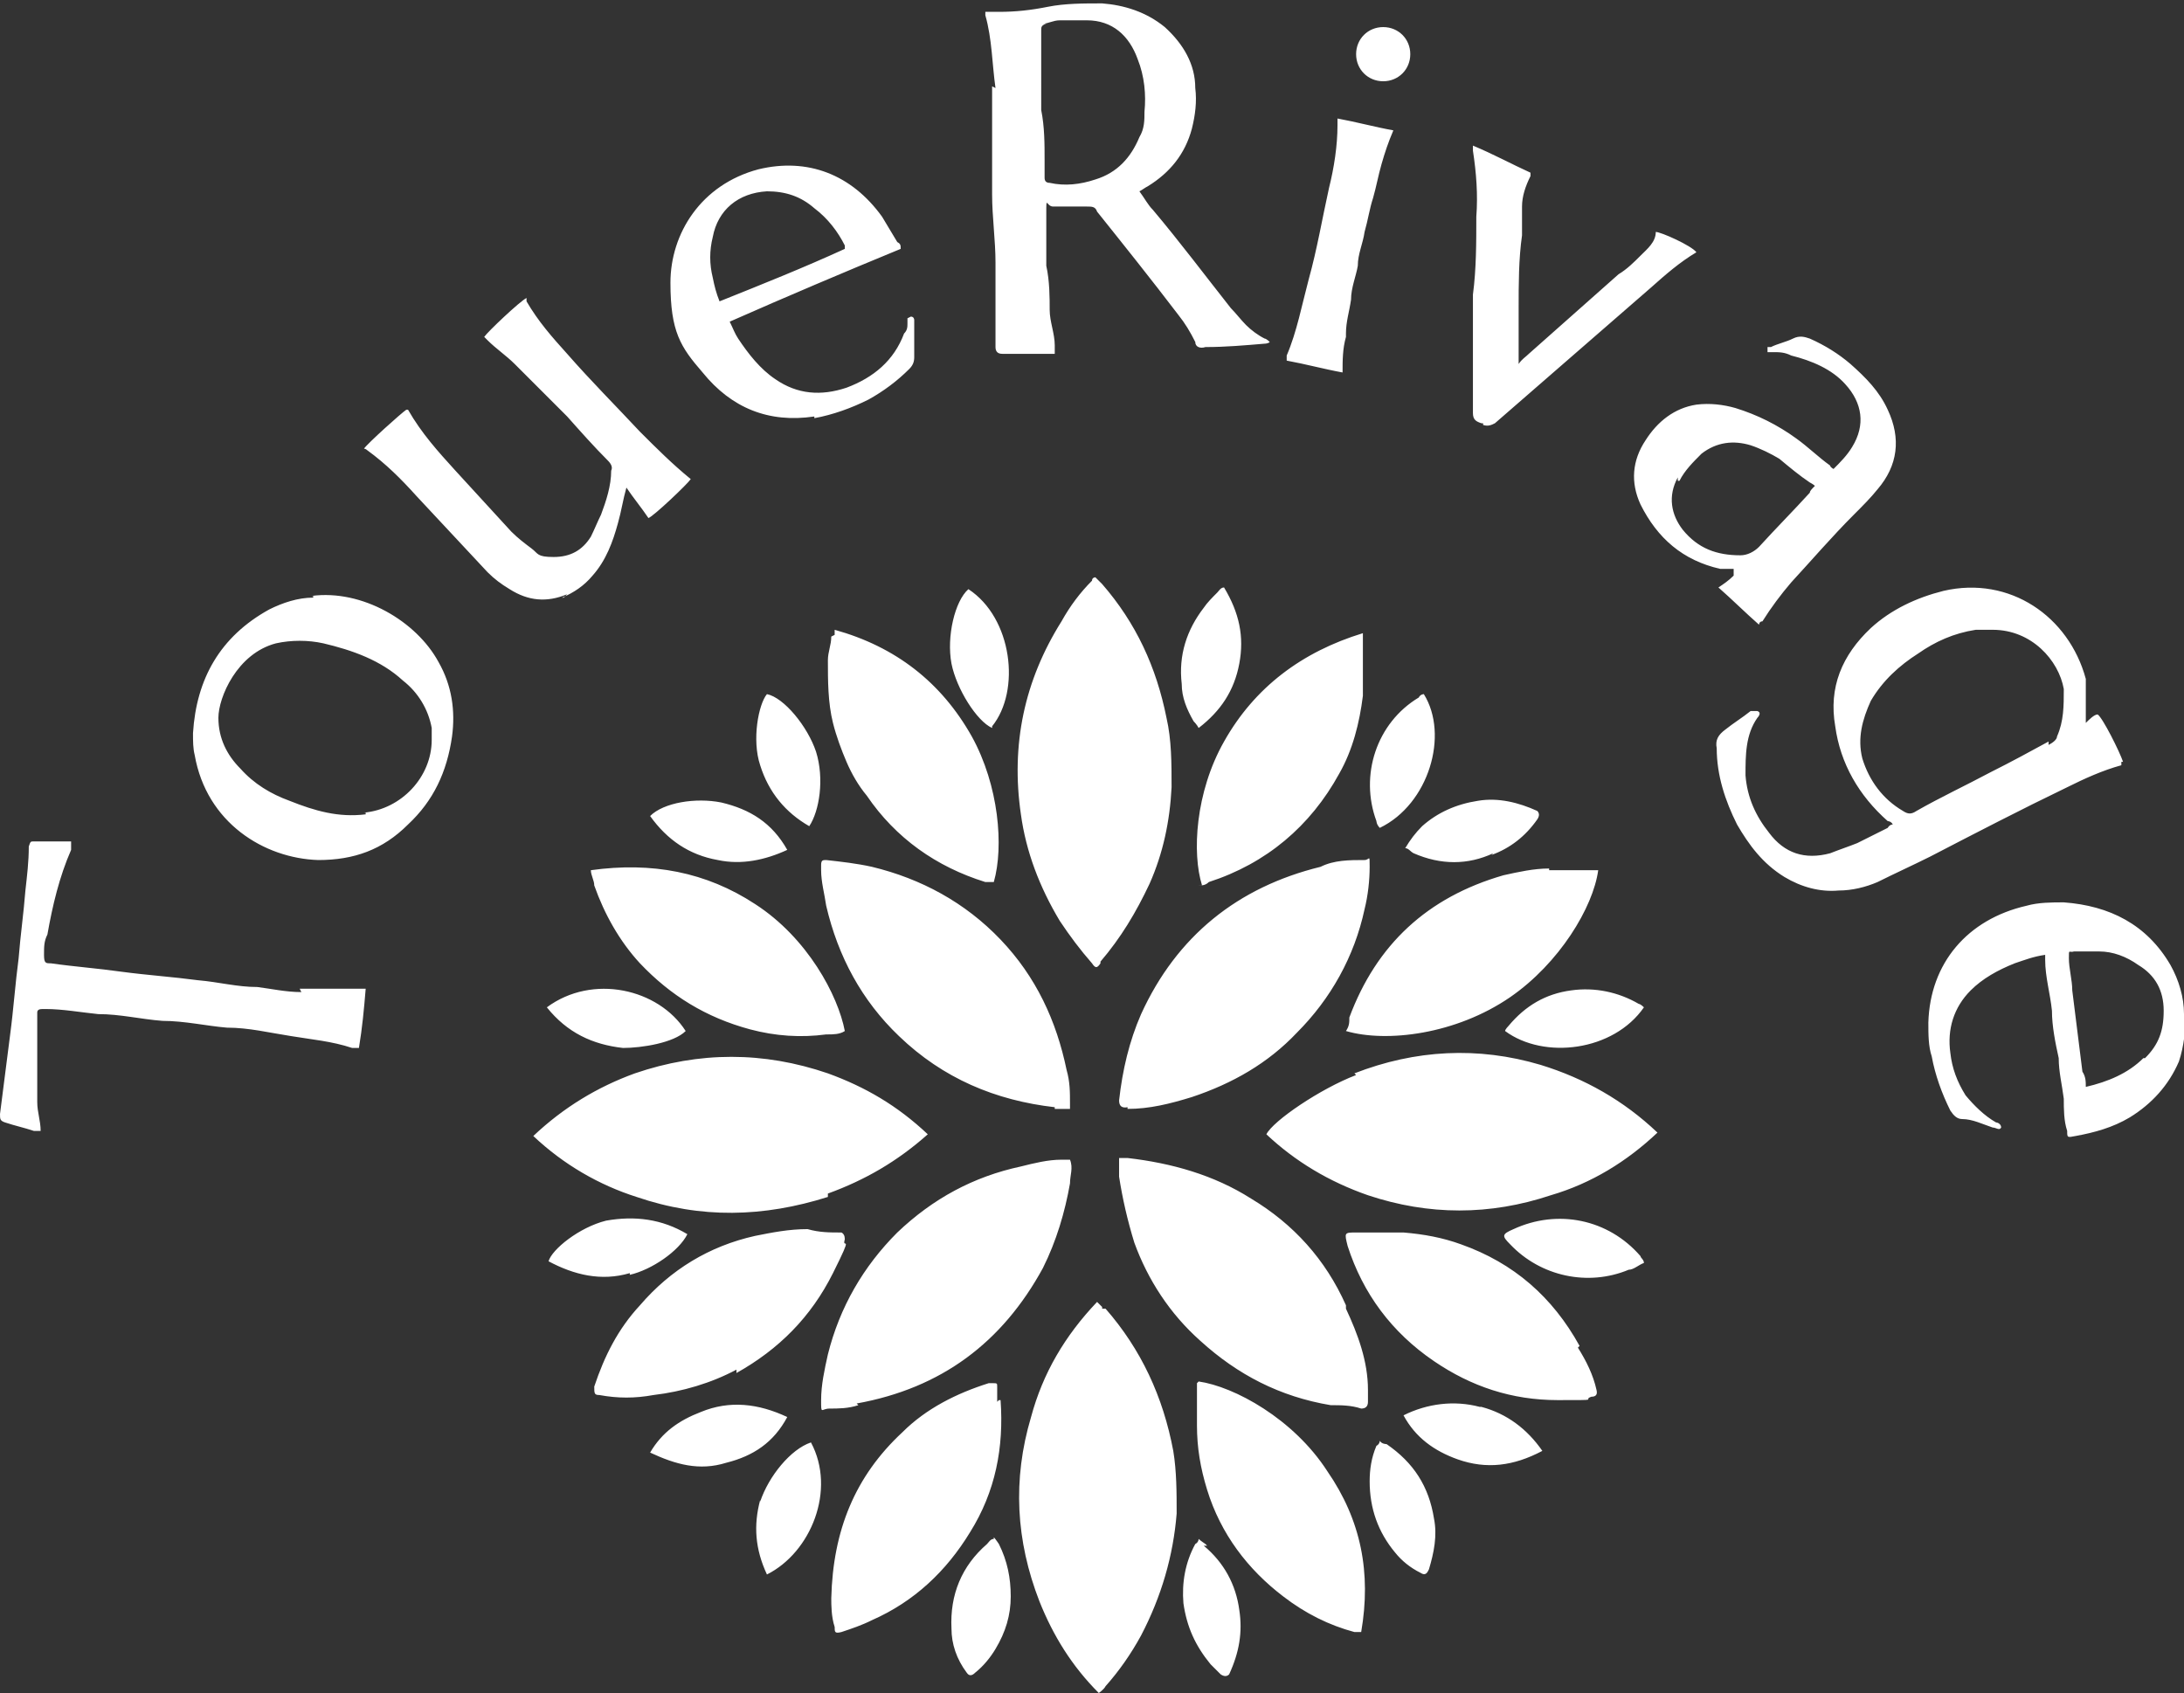 <?xml version="1.0" encoding="UTF-8"?>
<svg xmlns="http://www.w3.org/2000/svg" version="1.1" viewBox="0 0 129 100">
  <rect x="0" y="0" width="129" height="100" fill="#333333" stroke="none"/>
  <defs>
    <style>
      .cls-1 {
        fill: #fff;
      }
    </style>
  </defs>
  <!-- Generator: Adobe Illustrator 28.7.1, SVG Export Plug-In . SVG Version: 1.2.0 Build 142)  -->
  <g>
    <g id="Calque_1">
      <g id="Calque_1-2" data-name="Calque_1">
        <path class="cls-1" d="M65,56.8h0c1.2-1.4,2.1-2.9,2.9-4.6.8-1.8,1.2-3.7,1.3-5.7,0-1.4,0-2.8-.3-4.1-.6-3-1.8-5.6-3.8-7.9,0,0-.3-.3-.4-.4h0s-.2,0-.2.2c-.7.7-1.3,1.5-1.8,2.4-2.2,3.5-3,7.3-2.4,11.4.3,2.2,1.1,4.3,2.3,6.3.6.9,1.2,1.7,1.9,2.5.2.3.3.3.5,0h0ZM65.1,77.2c0,0-.2-.2-.3-.3-1.9,2-3.2,4.2-3.9,6.8-1.1,3.7-.9,7.3.5,10.9.8,2,1.9,3.8,3.5,5.4,0,0,.3-.2.4-.4.8-.9,1.5-1.9,2.1-3,1.2-2.3,1.9-4.7,2.1-7.2,0-1.2,0-2.5-.2-3.7-.6-3.2-1.9-6-4-8.4h-.2ZM48.9,70.5c2.2-.8,4.1-1.9,5.9-3.5-1.8-1.7-3.7-2.8-5.9-3.6-3.8-1.3-7.6-1.3-11.4,0-2.2.8-4.2,2-6,3.7,1.8,1.7,3.9,2.9,6.1,3.6,3.8,1.3,7.5,1.2,11.3,0h0ZM80.1,63.5c-2.1.8-4.9,2.7-5.3,3.5,1.7,1.6,3.7,2.8,6,3.6,3.6,1.2,7.2,1.2,10.8,0,2.4-.7,4.5-2,6.3-3.7-2-1.9-4.3-3.2-6.9-4-3.7-1.1-7.4-.9-11,.5h0ZM58.6,5.1c0,.9,0,1.7,0,2.6v3.8c0,1.3.2,2.7.2,4v3.6c0,.5,0,.9,0,1.4q0,.4.4.4h3.1v-.5c0-.7-.3-1.4-.3-2.1s0-1.7-.2-2.6c0-1,0-2,0-3.1s0-.4.4-.4h2c.3,0,.5,0,.6.3,1.6,2,3.2,4,4.8,6.1.4.5.7,1,1,1.6,0,.3.3.4.6.3,1.2,0,2.3-.1,3.5-.2,0,0,.2,0,.3-.1,0,0-.2-.2-.3-.2-.4-.2-.8-.5-1.1-.8-.3-.3-.6-.7-.9-1-1.5-1.9-3-3.9-4.6-5.8-.3-.3-.5-.7-.8-1.1.2-.1.3-.2.5-.3,1.3-.8,2.2-1.9,2.6-3.4.2-.8.3-1.6.2-2.4,0-1.4-.7-2.6-1.8-3.6-1.1-.9-2.4-1.3-3.7-1.4-1.1,0-2.2,0-3.2.2s-1.9.3-2.9.3h-.8v.2c.4,1.4.4,2.9.6,4.3h0ZM61.6,1.4c.3,0,.6-.2,1-.2h1.6c1.5,0,2.5.9,3,2.3.4,1,.5,2.1.4,3.1,0,.5,0,1-.3,1.5-.5,1.2-1.3,2.1-2.6,2.5-.9.3-1.8.4-2.7.2-.2,0-.3-.1-.3-.3v-1c0-1,0-2-.2-3V2.4h0v-.6c0-.2,0-.3.3-.4h-.2ZM125.2,45s0,0,.2,0c-.2-.6-1.2-2.6-1.5-2.8-.2,0-.5.3-.7.5v-.5c0-.7,0-1.4,0-2.1-1-3.7-4.5-6.1-8.4-5.2-1.6.4-3.1,1.1-4.3,2.2-1.7,1.6-2.5,3.5-2.1,5.8.3,2.2,1.4,4.1,3.1,5.6,0,0,.2,0,.3.2-.2,0-.3.2-.3.2l-1.8.9c-.5.2-1.1.4-1.6.6-1.5.4-2.7,0-3.6-1.2-.8-1-1.3-2.1-1.4-3.4,0-1.2,0-2.4.7-3.4,0,0,.3-.3,0-.4-.2,0-.3,0-.4,0-.5.4-1,.7-1.5,1.1-.4.3-.6.6-.5,1.1h0c0,1.6.5,3.1,1.2,4.5.7,1.2,1.5,2.3,2.8,3.1,1,.6,2.1.9,3.2.8.8,0,1.6-.2,2.3-.5,1-.5,2.1-1,3.1-1.5,2.7-1.4,5.4-2.8,8.1-4.1,1-.5,2.1-1,3.2-1.3v-.2ZM121,43.8c-1.1.6-2.2,1.2-3.4,1.8-1.5.8-3,1.5-4.4,2.3-.3.2-.5.2-.8,0-1.2-.7-2-1.8-2.4-3.1-.3-1.2,0-2.3.5-3.4.7-1.2,1.7-2.1,2.8-2.8,1-.7,2.1-1.2,3.4-1.4h1c2.3,0,3.9,1.8,4.2,3.5,0,1,0,1.9-.4,2.8,0,.2-.3.4-.5.5v-.2ZM79.5,77.1c-1.2-2.7-3.1-4.8-5.6-6.3-2.2-1.4-4.7-2.1-7.3-2.4h-.5v1.1c.2,1.3.5,2.6.9,3.9.8,2.2,2.1,4.2,3.9,5.8,2.2,2,4.7,3.3,7.7,3.8.6,0,1.2,0,1.8.2q.4,0,.4-.4v-.7c0-1.7-.6-3.3-1.3-4.8v-.2ZM66.6,65.5c1.3,0,2.5-.3,3.8-.7,2.4-.8,4.5-2,6.2-3.8,2-2,3.4-4.5,4-7.3.2-.8.3-1.7.3-2.5s0-.4-.3-.4c-.9,0-1.8,0-2.6.4-4.9,1.2-8.5,4.1-10.6,8.7-.7,1.6-1.1,3.3-1.3,5.1h0q0,.5.5.4h0ZM50.6,82.9c5-.9,8.6-3.6,11-8,.8-1.6,1.3-3.3,1.6-5,0-.5.2-.9,0-1.4h-.5c-.8,0-1.6.2-2.4.4-2.8.6-5.2,1.9-7.3,3.9-2,2-3.4,4.4-4.1,7.2-.2.9-.4,1.8-.4,2.7s0,.5.5.5,1.1,0,1.7-.2h0ZM62.3,65.5h.9v-.3c0-.7,0-1.3-.2-2-.6-2.9-1.8-5.5-3.9-7.7-2.1-2.2-4.7-3.6-7.6-4.3-.9-.2-1.8-.3-2.7-.4-.2,0-.3,0-.3.3v.3c0,.7.2,1.4.3,2.1.7,3,2.1,5.6,4.3,7.7,2.6,2.5,5.7,3.8,9.2,4.2h0ZM33.2,35.3c.7-.3,1.3-.7,1.8-1.3.8-.9,1.2-2,1.5-3.1.2-.7.3-1.4.5-2.1.4.6.9,1.2,1.3,1.8.3-.1,2.3-2,2.5-2.3h0c-1.1-.9-2-1.8-3-2.8-1.4-1.5-2.9-3-4.3-4.6-.9-1-1.7-1.9-2.4-3.1v-.2c-.4.2-2.3,2-2.5,2.3l.2.2c.5.5,1.1.9,1.6,1.4,1,1,2.1,2.1,3.1,3.1.8.9,1.6,1.8,2.4,2.6.2.2.3.4.2.6,0,.9-.3,1.8-.6,2.6-.2.4-.4.9-.6,1.3-.5.8-1.2,1.2-2.2,1.2s-.9-.2-1.3-.5-.8-.6-1.2-1c-1.1-1.2-2.2-2.4-3.3-3.6-1-1.1-2-2.2-2.8-3.6h-.1c-.3.2-2.3,2-2.5,2.3,0,0,.1,0,.2.1,1.1.8,2,1.7,2.9,2.7,1.4,1.5,2.8,3,4.2,4.5.4.4.8.7,1.3,1,1.1.7,2.2.8,3.4.3l-.2.2ZM18.5,35.3c-.9,0-1.8.3-2.6.7-2.9,1.6-4.3,4.1-4.5,7.3,0,.5,0,.9.1,1.3.7,4,4.1,6.1,7.3,6.2,2.1,0,3.8-.6,5.3-2.1,1.5-1.4,2.3-3.1,2.6-5.2.2-1.5,0-3-.8-4.4-1.3-2.4-4.5-4.3-7.5-3.9h.1ZM21.6,48.1c-1.6.2-3-.2-4.5-.8-1.1-.4-2.1-1-2.9-1.9-.8-.8-1.3-1.8-1.3-3s1.1-3.8,3.4-4.4c.9-.2,1.9-.2,2.8,0,1.7.4,3.4,1,4.7,2.2.9.7,1.5,1.7,1.7,2.8v.7c0,2.2-1.8,4.1-4,4.3h.1ZM49.1,37.6c0,.5-.2.9-.2,1.4,0,1.2,0,2.5.3,3.7.2.8.5,1.6.8,2.3s.7,1.4,1.2,2c1.7,2.5,4.1,4.2,7,5.1h.5c.6-2.1.3-5.7-1.3-8.6-1.8-3.2-4.5-5.3-8.1-6.3,0,0,0,.2,0,.3h0ZM70.8,52.3c.2,0,.4,0,.6-.2,3.4-1.1,6-3.3,7.7-6.4.8-1.4,1.2-3,1.4-4.6,0-1.1,0-2.2,0-3.3,0,0,0-.2,0-.4-3.6,1.1-6.4,3.2-8.2,6.4-1.7,3-1.9,6.6-1.3,8.5ZM58.9,82.8c0-.3,0-.6,0-.9,0-.2,0-.2-.3-.2h-.2c-1.9.6-3.7,1.5-5.1,2.9-2.8,2.6-4.1,5.8-4.2,9.8,0,.4,0,1.1.2,1.7,0,.3,0,.4.4.3.6-.2,1.2-.4,1.8-.7,2.5-1.1,4.4-2.9,5.8-5.2,1.5-2.4,2-5,1.8-7.8h-.1ZM70.7,81.7c0,.2,0,.3,0,.5v2c0,1.3.2,2.5.6,3.8.8,2.6,2.4,4.7,4.5,6.3,1.3,1,2.7,1.7,4.2,2.1h.4c.6-3.5,0-6.6-2-9.5-2-3.1-5.5-5-7.6-5.3h0ZM91.5,51.3c-.9,0-1.8.2-2.7.4-4.5,1.3-7.5,4.1-9.1,8.4,0,.3,0,.5-.2.8,2.4.7,6.5.2,9.7-2,2.9-2,4.9-5.3,5.2-7.5,0,0-.3,0-.4,0-.8,0-1.7,0-2.5,0ZM48.9,61.1c.3,0,.7,0,1-.2-.4-2.1-2.2-5.5-5.3-7.5-2.9-1.9-6.1-2.5-9.7-2,0,.3.2.6.2.9.6,1.7,1.5,3.3,2.7,4.6,1.8,1.9,3.9,3.2,6.5,3.9,1.5.4,3,.5,4.5.3h0ZM93.3,79.5c-1.6-2.9-3.9-4.9-7-6-1.1-.4-2.2-.6-3.4-.7h-2.8c-.7,0-.7,0-.5.8.9,2.8,2.6,5.1,5.1,6.8,2.2,1.5,4.6,2.3,7.3,2.3s1.4,0,2-.2q.4,0,.3-.4c-.2-.9-.6-1.7-1.1-2.5h0ZM43.5,81.1c2.5-1.4,4.4-3.3,5.7-5.9s.5-1.3.7-2q0-.3-.2-.4c-.7,0-1.3,0-2-.2-1.1,0-2.1.2-3.1.4-2.7.6-5,2-6.8,4.1-1.3,1.4-2.1,3-2.7,4.8,0,.4,0,.5.3.5,1.1.2,2.1.2,3.2,0,1.7-.2,3.4-.7,4.9-1.5h0ZM102.4,34c-.3.3-.6.5-.9.7.8.7,1.6,1.5,2.4,2.2,0,0,0-.2.2-.2.5-.8,1.1-1.6,1.7-2.3,1.2-1.3,2.4-2.7,3.7-4,.5-.5,1-1,1.4-1.5,1.2-1.4,1.4-3,.6-4.7-.5-1.1-1.3-1.9-2.2-2.7-.7-.6-1.5-1.1-2.4-1.5-.3-.1-.6-.2-1,0s-.9.3-1.3.5h-.2c0,0,0,.2,0,.3h.3c.4,0,.7,0,1.1.2,1.2.3,2.4.8,3.2,1.7,1,1.1,1.2,2.4.4,3.7-.3.5-.7.9-1.1,1.3,0,0-.2-.1-.2-.2-.7-.5-1.3-1.1-2-1.6-1.1-.8-2.3-1.4-3.6-1.8-.7-.2-1.5-.3-2.3-.2-1.3.2-2.3,1-3,2.1-.8,1.2-.9,2.5-.3,3.8,1,2,2.5,3.3,4.7,3.8.3,0,.5,0,.8,0v.3ZM99.2,28.4c.3-.6.8-1.1,1.3-1.6.9-.7,1.9-.8,2.9-.5.6.2,1.2.5,1.7.8.6.5,1.2,1,1.8,1.4,0,0,.2.1.3.2-.2.2-.3.3-.3.4-1,1.1-2,2.1-3,3.2-.3.3-.7.5-1.1.5-1.4,0-2.5-.4-3.4-1.5-.7-.9-.9-2-.3-3.1v.2ZM129,59.9c0-1-.3-2-.8-2.9-1.4-2.4-3.6-3.5-6.3-3.7-.7,0-1.5,0-2.2.2-3.5.8-5.7,3.4-5.8,6.9,0,.7,0,1.4.2,2,.2,1.1.6,2.2,1.1,3.2.2.3.4.5.7.5.6,0,1.2.3,1.8.5.2,0,.4.2.5,0,0-.2-.2-.3-.3-.3-.7-.4-1.3-1-1.8-1.6-.5-.8-.8-1.6-.9-2.5-.2-1.4.2-2.7,1.2-3.7.7-.7,1.6-1.2,2.6-1.6.6-.2,1.1-.4,1.8-.5,0,0,0,.2,0,.3,0,1,.3,2,.4,3,0,.9.2,1.9.4,2.8,0,.8.2,1.6.3,2.4,0,.6,0,1.3.2,1.9,0,.4,0,.4.5.3,1.1-.2,2.2-.5,3.2-1.1,1.3-.8,2.3-1.9,2.9-3.3.3-.9.4-1.9.4-2.8h-.2ZM126.6,62.5c-.9.9-2.1,1.4-3.4,1.7,0-.3,0-.6-.2-.9-.2-1.6-.4-3.2-.6-4.8,0-.6-.2-1.3-.2-1.9s0-.3.3-.4h1.5c.8,0,1.6.3,2.3.8,1,.6,1.5,1.5,1.5,2.7s-.3,2-1.1,2.8h-.1ZM48.1,24.7c1.1-.2,2.2-.6,3.2-1.1.9-.5,1.7-1.1,2.4-1.8.2-.2.3-.4.3-.7v-2.2s0-.2-.2-.2c0,0,0,0-.2.1v.3c0,.2,0,.4-.2.6-.6,1.6-1.8,2.6-3.4,3.2-1.5.5-2.9.4-4.2-.5-.9-.6-1.6-1.5-2.2-2.4-.2-.3-.3-.6-.5-1,3.4-1.5,6.7-2.9,10.1-4.3,0-.2,0-.3-.2-.4-.3-.5-.6-1-.9-1.5-1.8-2.5-4.4-3.5-7.3-2.8-3.4.9-5.2,3.8-5.2,6.7s.6,3.8,1.9,5.3c1.7,2.1,3.9,3,6.6,2.6h0ZM42.1,14c.3-1.6,1.5-2.6,3.2-2.7,1.1,0,2,.3,2.8,1,.8.6,1.4,1.4,1.8,2.2v.2c-2.4,1.1-4.9,2.1-7.4,3.1-.2-.5-.3-.9-.4-1.4-.2-.8-.2-1.6,0-2.4ZM17.8,58.6c-.9,0-1.8-.2-2.6-.3-1.2,0-2.3-.3-3.5-.4-1.5-.2-3-.3-4.5-.5-1.4-.2-2.8-.3-4.2-.5-.3,0-.4,0-.4-.5s0-.8.2-1.2c.3-1.7.7-3.4,1.4-5,0,0,0-.3,0-.5h-.3c-.6,0-1.3,0-1.9,0-.2,0-.2,0-.3.3,0,.9-.1,1.7-.2,2.6-.1,1.3-.3,2.7-.4,4-.2,1.5-.3,3-.5,4.5-.2,1.6-.4,3.1-.6,4.7,0,.3,0,.4.3.5.6.2,1.1.3,1.7.5h.4c0-.6-.2-1.1-.2-1.7,0-1.5,0-3.1,0-4.6v-.7q0-.2.3-.2h.2c1,0,2.1.2,3.1.3,1.3,0,2.5.3,3.8.4,1.3,0,2.6.3,3.8.4,1.3,0,2.5.3,3.8.5,1.2.2,2.4.3,3.6.7h.4c.2-1.2.3-2.3.4-3.5h-3.9ZM87.6,25.1c.3.1.5,0,.7-.1,3.1-2.7,6.1-5.3,9.2-8,.9-.8,1.7-1.5,2.7-2.1h0c-.3-.4-2.1-1.2-2.4-1.2h0c0,.6-.5,1-.9,1.4s-.8.8-1.3,1.1c-1.8,1.6-3.5,3.1-5.3,4.7-.2.2-.4.3-.6.6v-.4c0-1,0-1.9,0-2.9,0-1.4,0-2.9.2-4.3v-1.7c0-.6.2-1.2.5-1.8v-.2c-1.1-.5-2.2-1.1-3.4-1.6v.3c.2,1.3.3,2.6.2,3.9,0,1.5,0,3.1-.2,4.6,0,1.3,0,2.6,0,3.8v.2c0,1,0,2,0,3,0,.4.2.5.5.6h.1ZM79.5,19.7c0-.7.2-1.3.3-2,0-.7.3-1.4.4-2,0-.7.3-1.3.4-2,.2-.7.3-1.4.5-2,.2-.7.3-1.3.5-2s.4-1.3.7-2c-1.1-.2-2.2-.5-3.3-.7v.4c0,1.2-.2,2.5-.5,3.7-.4,1.8-.7,3.6-1.2,5.4-.4,1.5-.7,3.1-1.3,4.5v.3c1.1.2,2.2.5,3.3.7,0-.7,0-1.4.2-2.1v-.2ZM81.3,48.5c0,0,0,.2.2.4,2.9-1.4,4.1-5.5,2.6-7.9,0,0-.2,0-.3.2-2.5,1.5-3.5,4.6-2.5,7.3ZM38.4,48.2c1,1.4,2.3,2.3,4,2.6,1.4.3,2.8,0,4.1-.6-.9-1.6-2.2-2.4-3.9-2.8-1.5-.3-3.4,0-4.2.8ZM58.6,42.9c1.7-2.1,1.2-6.4-1.4-8.1-.8.7-1.3,2.8-1,4.4.3,1.5,1.5,3.4,2.4,3.8h0ZM88.1,50.5c1.1-.4,2-1.1,2.7-2.1q.2-.3,0-.5c-1.1-.5-2.3-.8-3.5-.6-1.3.2-2.4.7-3.3,1.5-.4.4-.7.8-1,1.3.2,0,.3.2.5.3,1.6.7,3.2.7,4.7,0h0ZM71.9,35c-.3.3-.6.6-.8.9-1,1.3-1.5,2.8-1.3,4.5,0,.8.3,1.5.7,2.2,0,0,.2.2.3.4,1.3-1,2.1-2.2,2.4-3.8s0-3-.9-4.5c-.2,0-.3.2-.4.3ZM71.2,91.2c0,0-.3-.2-.4-.3,0,0,0,0,0,0,0,0,0,.2-.2.3-.6,1.1-.8,2.3-.7,3.5.2,1.4.7,2.5,1.6,3.6l.6.6q.3.2.5,0h0c.6-1.3.8-2.5.6-3.8-.2-1.5-.9-2.8-2.1-3.8h.2ZM58.7,90.9c-.2,0-.3.2-.4.3-1.5,1.3-2.2,3-2.1,5,0,.9.3,1.8.9,2.6q.2.3.5,0c.5-.4.9-.9,1.2-1.4.6-1,.9-2,.9-3.1s-.2-2.1-.7-3.1c0,0-.2-.3-.3-.4h0ZM81.9,85.3c0,0-.3,0-.4-.2,0,0,0,.2-.2.3-.3.7-.4,1.4-.4,2.1,0,1.6.5,3,1.5,4.2.4.5.9.9,1.5,1.2.3.2.4,0,.5-.2h0c.3-1,.5-2,.3-3-.3-1.9-1.2-3.3-2.8-4.4ZM89.1,60.6c0,0-.2.2-.2.3,2.3,1.7,6.4,1.2,8.2-1.4,0,0-.2-.2-.3-.2-1.2-.7-2.6-1-4-.8-1.5.2-2.7.9-3.7,2.1ZM46.5,83.7c-1.7-.8-3.4-1-5.1-.3-1.3.5-2.3,1.2-3,2.4,1.5.7,2.9,1.1,4.5.6,1.6-.4,2.8-1.2,3.6-2.7ZM32.3,59.5c1.2,1.5,2.7,2.2,4.5,2.4,1.1,0,3-.3,3.7-1-1.6-2.5-5.5-3.4-8.2-1.4ZM87.4,83.1c-1.5-.4-3.1-.2-4.5.5.7,1.3,1.8,2.1,3.2,2.6,1.7.6,3.3.4,5-.5-.9-1.3-2.1-2.2-3.6-2.6h0ZM47.8,48.8c.6-.9.9-2.8.4-4.4-.5-1.5-1.9-3.2-2.9-3.4-.5.6-.9,2.7-.4,4.2.5,1.6,1.5,2.8,2.9,3.6ZM44.9,88.6c-.4,1.5-.3,2.9.4,4.4,2.6-1.3,4.1-5,2.6-7.8-1.2.4-2.5,2-3,3.5h0ZM89.4,72.6c-.7.3-.7.4-.2.9,1.8,1.9,4.6,2.5,7,1.5.3,0,.6-.3.9-.4,0-.2-.2-.3-.2-.4-1.9-2.2-4.9-2.8-7.5-1.6ZM37.2,75.3c1.3-.3,2.9-1.4,3.4-2.4-1.5-.9-3.1-1.1-4.8-.8-1.6.4-3.2,1.7-3.4,2.4,1.5.8,3.1,1.2,4.8.7h0ZM81.7,4.8c.9,0,1.6-.7,1.6-1.6s-.7-1.6-1.6-1.6-1.6.7-1.6,1.6.7,1.6,1.6,1.6Z"/>
      </g>
    </g>
  </g>
</svg>